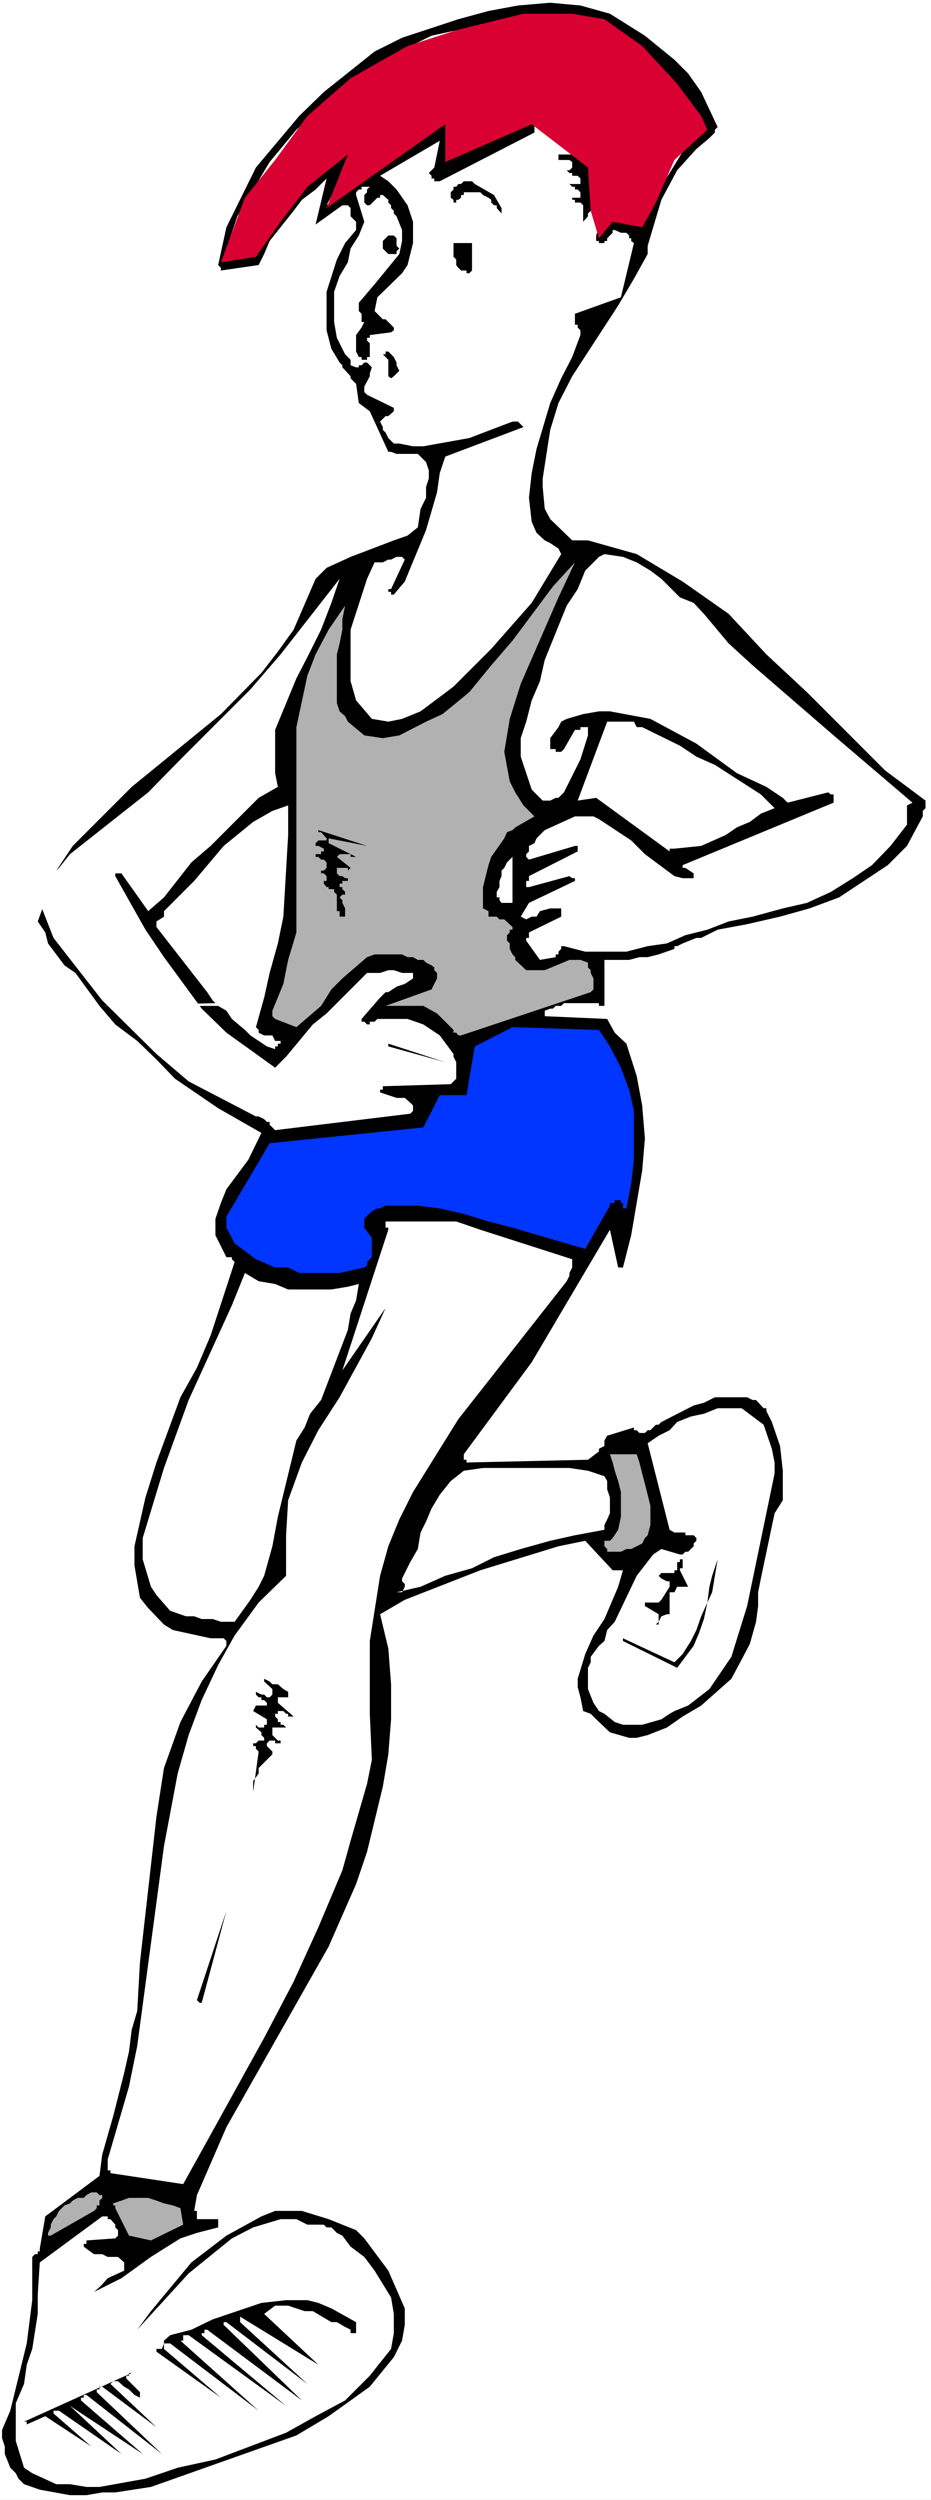 <?xml version="1.0" encoding="UTF-8" standalone="no"?>
<svg
   version="1.0"
   width="58.008mm"
   height="155.668mm"
   id="svg30"
   sodipodi:docname="T &amp; F - Runner 63.wmf"
   xmlns:inkscape="http://www.inkscape.org/namespaces/inkscape"
   xmlns:sodipodi="http://sodipodi.sourceforge.net/DTD/sodipodi-0.dtd"
   xmlns="http://www.w3.org/2000/svg"
   xmlns:svg="http://www.w3.org/2000/svg">
  <rect width="100%" height="100%" fill="#333333" stroke="none"/>
  <sodipodi:namedview
     id="namedview30"
     pagecolor="#ffffff"
     bordercolor="#000000"
     borderopacity="0.25"
     inkscape:showpageshadow="2"
     inkscape:pageopacity="0.0"
     inkscape:pagecheckerboard="0"
     inkscape:deskcolor="#d1d1d1"
     inkscape:document-units="mm" />
  <defs
     id="defs1">
    <pattern
       id="WMFhbasepattern"
       patternUnits="userSpaceOnUse"
       width="6"
       height="6"
       x="0"
       y="0" />
  </defs>
  <path
     style="fill:#ffffff;fill-opacity:1;fill-rule:evenodd;stroke:none"
     d="M 0,588.353 H 219.244 V 0 H 0 Z"
     id="path1" />
  <path
     style="fill:#ffffff;fill-opacity:1;fill-rule:evenodd;stroke:none"
     d="m 8.886,529.857 1.777,-0.646 6.463,-5.656 3.231,-1.939 1.777,-1.939 1.939,-0.646 1.293,0.646 1.777,2.585 0.646,1.293 2.585,2.585 0.646,1.131 2.585,3.232 4.524,-2.424 9.371,-3.878 5.17,-0.646 3.878,-1.293 10.179,-1.939 h 4.362 l 5.17,1.939 3.716,1.293 3.878,2.585 3.231,3.07 2.423,3.878 1.939,3.717 2.585,10.827 -1.293,3.232 -5.655,8.241 -5.17,5.171 -5.655,3.717 -6.463,3.878 -7.594,3.232 -25.366,6.948 -7.594,1.939 -6.463,1.293 -6.947,0.646 -2.585,-0.646 h -2.585 l -3.878,-2.585 -3.716,-3.232 -0.646,-2.424 -0.646,-3.232 5.009,-22.3 2.1,-16.482 z"
     id="path2" />
  <path
     style="fill:#000000;fill-opacity:1;fill-rule:evenodd;stroke:none"
     d="m 158.819,222.673 v -22.946 l 6.301,-0.646 5.816,-2.585 2.585,-1.778 3.07,-1.293 2.585,-1.939 3.231,-1.293 -3.231,-3.232 -10.825,-6.948 -4.362,-1.939 -3.878,-2.585 -8.886,-4.363 h -1.293 l -0.646,-1.293 h -6.301 l -6.947,18.583 4.362,-0.646 17.288,12.604 v -0.646 h 1.131 v 23.592 l -3.716,1.293 -2.585,0.646 h -1.939 l -2.423,0.646 h -5.816 v 11.473 -0.646 h -1.293 v -0.646 h -8.24 l -0.646,0.646 h -1.293 l -0.646,0.646 h -0.646 l -1.293,0.485 v 1.293 l 14.702,0.646 1.777,3.232 2.747,2.585 2.423,7.595 1.293,6.948 0.646,7.756 -0.646,7.595 -2.585,15.19 -1.939,7.595 h -1.131 l -1.939,-8.888 -18.418,31.187 -15.995,21.653 v 1.293 h 0.646 v 0.646 l 28.597,-0.646 2.585,-1.939 v -0.646 l 1.293,-0.646 v -1.293 l 0.646,-1.131 6.301,-1.939 v 0.646 h 0.646 l 0.646,0.646 h 1.293 l 0.646,-0.646 h 0.646 l 1.293,-1.293 h 0.646 l 0.646,-0.646 7.594,-3.878 2.423,-0.646 2.585,-1.293 h 2.585 5.009 l 1.293,0.646 h 0.808 l 1.777,1.939 h 0.646 v 0.646 l 1.293,2.585 1.939,5.656 0.646,5.817 v 3.07 3.878 l -1.939,3.07 -3.231,15.351 -0.646,3.232 v 3.232 l -0.485,3.717 -1.454,5.171 -1.939,3.717 -2.423,4.525 -7.109,6.302 -4.362,2.585 -3.716,2.585 -4.524,1.778 -2.585,0.646 h -1.777 l -4.524,-1.293 -3.231,-3.07 -1.293,-1.293 -1.777,-0.646 -0.646,-3.232 -0.646,-2.424 v -1.939 l 1.777,-5.817 1.939,-4.363 2.585,-3.878 3.231,-7.595 1.131,-3.878 h -2.423 l -6.463,-6.948 -6.301,1.293 -18.418,5.656 -17.772,6.948 -5.816,3.393 1.939,8.08 0.646,8.403 v 8.241 l -0.646,8.241 -1.293,7.595 -3.716,15.351 -2.585,7.595 -6.463,14.705 -24.073,42.498 -5.816,13.412 -1.131,2.585 -0.646,3.717 h 0.646 v 1.939 h 0.646 3.07 0.646 0.646 v 1.939 l -5.009,1.293 -3.878,1.293 -3.878,2.424 -3.07,1.939 -6.947,5.009 -6.463,3.232 1.293,-1.131 0.646,-0.646 1.293,-1.454 3.878,-1.778 v -1.939 l -1.454,-1.293 h -2.423 l -1.293,-0.646 h -1.939 l -1.777,-1.293 -0.646,-0.485 v -0.646 h 0.646 v -0.808 l 6.786,-0.485 0.646,-0.646 v -1.293 l -0.646,-0.646 v -0.646 l -1.131,-1.293 h -0.646 v -0.646 h -1.293 l -14.702,10.827 -0.485,7.595 v 4.525 l -1.293,8.241 -1.293,3.717 -0.646,4.525 -1.939,4.525 v 8.888 l 1.939,6.302 1.939,1.293 5.655,2.585 h 3.231 l 3.878,0.646 h 3.07 l 10.825,-1.939 7.594,-2.585 8.886,-1.939 16.641,-6.302 6.947,-3.878 6.947,-3.717 2.585,-2.585 3.231,-3.232 2.423,-3.07 2.585,-3.232 0.646,-3.717 v -4.525 l -0.646,-3.878 -3.878,-6.302 -2.423,-3.232 -3.231,-2.424 -1.939,-2.585 -1.293,-0.646 -1.293,-1.293 h -1.131 l -0.646,-0.646 H 74.966 74.32 72.381 l -2.585,-1.293 h -3.716 l -6.463,1.939 -5.009,2.585 -10.179,8.241 -12.117,13.25 3.231,-4.363 9.532,-11.473 8.24,-6.302 8.24,-4.525 3.231,-1.293 h 6.301 l 6.301,1.939 3.231,1.293 3.231,1.293 1.939,1.939 5.655,7.595 3.878,8.888 v 3.878 l -0.646,3.717 -1.939,3.878 -5.655,6.948 -9.694,6.948 -7.594,4.525 -34.252,12.119 -8.401,1.293 h -3.07 l -3.716,0.646 h -3.878 l -7.109,-1.293 -3.716,-1.293 -1.293,-1.293 -0.646,-1.293 -1.293,-1.293 -1.293,-3.232 v -1.778 l -0.646,-1.939 v -1.939 l 1.939,-4.525 3.878,-15.836 1.293,-10.18 v -10.18 l 0.646,-0.646 h 0.646 v -0.646 h 0.485 v -0.646 l 1.293,-7.595 12.764,-9.534 0.646,-5.009 2.585,-9.049 2.585,-10.18 1.131,-5.009 0.646,-5.171 1.293,-4.363 0.646,-11.473 3.878,-34.257 1.777,-11.473 3.878,-10.827 5.009,-9.534 5.816,-8.403 v -1.131 l -0.646,-0.646 h -3.07 l -8.886,-1.939 -2.1,-1.293 -3.716,-3.878 -1.939,-2.424 -1.293,-7.595 v -4.525 l 2.585,-11.473 2.585,-8.241 5.655,-15.351 3.878,-6.948 3.231,-7.595 5.655,-17.29 -0.646,-0.646 v -0.485 h -1.293 l -2.585,-5.171 v -3.878 l 1.293,-3.717 1.293,-3.232 5.17,-6.948 3.07,-6.302 -5.655,-3.232 -4.524,-2.585 -10.179,-6.948 -4.362,-4.525 -4.524,-4.363 -5.17,-3.878 -3.716,-4.363 h 27.951 l 1.939,1.131 1.293,1.939 3.07,2.585 1.293,1.293 3.878,2.585 1.939,0.646 v -0.646 h 0.646 v -0.646 h 0.646 v -0.646 h -0.646 -0.646 l -0.646,-1.293 h -1.939 l -1.293,-0.646 v -0.646 l -0.646,-0.646 1.939,-6.948 1.293,-5.817 1.939,-6.948 1.293,-6.302 1.131,-19.229 v -6.948 l -3.716,1.293 -4.524,2.585 -6.947,5.656 -6.947,8.241 -7.109,7.11 v 1.293 l -1.777,1.131 v 1.293 l 11.956,15.351 1.293,1.939 0.646,0.646 -27.305,0.646 -5.655,-7.756 -2.585,-1.778 -3.878,-5.171 -0.646,-2.585 -1.777,-2.585 4.362,-11.958 3.878,-5.817 4.362,-4.363 9.532,-9.534 21.004,-17.129 9.532,-9.695 3.878,-5.009 3.716,-5.171 5.17,-11.958 2.585,-2.585 5.655,-2.585 10.179,-3.878 3.231,-1.131 2.423,-1.939 0.646,-4.363 1.293,-2.585 v -2.585 l 0.646,-1.939 v -1.939 l -0.646,-1.939 -1.293,-1.293 -0.646,-0.646 h -5.009 l -1.293,-0.485 H 91.446 L 87.084,96.793 84.499,94.854 83.852,90.329 82.56,89.037 V 88.552 L 80.621,86.451 V 85.966 L 79.975,85.32 78.036,82.088 76.905,77.725 v -9.049 l 2.423,-7.595 1.939,-3.878 2.585,-3.07 v -1.939 l -1.293,-1.293 v -0.646 -0.646 -0.646 l -0.646,-0.646 h -1.293 l -6.301,4.525 2.585,-10.827 -2.585,2.585 -3.231,2.424 -1.939,2.585 -5.655,7.11 -1.293,3.07 -1.293,2.585 -8.886,1.293 V 63.021 L 51.378,62.374 53.317,53.487 60.264,39.428 70.443,27.309 76.259,21.653 88.215,12.119 l 6.463,-3.232 13.248,-4.363 7.109,-1.939 6.947,-1.293 7.594,-0.646 7.109,0.646 6.947,1.939 8.24,5.171 6.947,5.656 3.231,3.232 3.07,4.363 3.878,8.241 -0.646,0.646 v 0.646 l -1.293,1.293 -3.07,2.585 -4.524,5.009 -3.716,6.948 -3.231,10.827 v 1.939 l -3.231,5.817 -3.716,6.302 -10.825,16.644 -3.231,6.302 -1.939,6.302 -1.777,11.473 v 1.939 l 0.485,5.171 1.293,2.424 5.17,5.009 h 1.293 2.423 l 11.471,3.232 10.825,6.464 10.825,7.595 8.886,9.534 9.532,8.888 18.418,18.421 9.532,7.11 v 1.778 l -0.646,0.646 v 1.293 l -3.716,6.948 -4.524,4.525 -11.471,7.595 -6.947,2.585 -6.947,1.939 -7.755,1.778 -6.947,1.293 -3.878,1.939 h -1.131 l -3.231,1.293 -1.293,0.646 z"
     id="path3" />
  <path
     style="fill:#000000;fill-opacity:1;fill-rule:evenodd;stroke:none"
     d="m 5.655,569.932 h 0.646 v 0.646 l 4.362,-1.939 10.825,7.11 -8.886,-7.756 v -0.646 h 0.646 0.646 l 14.702,10.18 -12.117,-11.311 17.126,11.311 -14.541,-12.604 v -0.646 h 0.646 v -0.646 h 0.646 l 17.772,13.897 -15.349,-14.543 v -0.646 h 0.646 v -0.646 h 0.646 l 12.764,9.534 -10.825,-10.18 0.646,-0.646 h 1.131 l 1.454,1.293 1.131,0.646 1.293,1.293 1.293,0.646 v -1.293 l -3.231,-3.232 v -0.646 h 0.646 v -0.646 h 0.646 z"
     id="path4" />
  <path
     style="fill:#ffffff;fill-opacity:1;fill-rule:evenodd;stroke:none"
     d="m 9.371,212.492 3.231,8.241 11.471,14.705 12.764,12.604 7.594,6.464 15.833,8.241 h 0.646 l 1.293,0.646 0.646,0.646 h 0.646 v 0.646 l 1.293,1.293 31.828,-3.878 0.646,-0.646 v -1.293 l -0.646,-0.646 -1.293,-1.131 h -1.939 l -3.878,-1.293 v -0.646 h 0.646 v -0.808 l 15.995,-0.485 1.293,-1.293 v -3.878 l -0.646,-1.293 v -0.646 l -3.231,-4.363 -1.939,-1.293 -1.939,-1.293 -3.716,-1.293 h -7.109 l -0.646,0.646 h -1.131 v 0.646 H 86.438 l -0.646,-0.646 h -0.646 v -0.646 l 4.362,-5.009 1.293,-1.293 h 0.646 l 1.939,-1.293 1.939,-0.646 1.939,-1.293 v -1.293 H 96.616 94.677 l -1.939,-0.646 H 91.446 l -1.939,0.646 H 87.568 86.438 l -1.293,1.293 -2.585,2.585 -5.655,5.656 -3.231,2.585 -6.301,7.595 -2.585,2.585 -11.471,-8.241 -5.816,-5.656 -8.886,-12.119 -4.362,-6.464 -7.109,-12.604 v -0.646 h 1.454 l 6.301,8.888 3.716,-3.232 6.463,-8.241 4.524,-3.878 3.716,-3.717 3.878,-3.878 3.716,-3.717 4.524,-2.585 -0.646,-3.232 v -10.18 l 5.009,-12.119 2.585,-5.009 3.231,-6.464 2.423,-6.302 1.939,-5.656 -6.947,8.888 -6.947,8.888 -7.109,8.241 -15.833,15.836 -8.24,8.403 -18.418,14.543 -2.585,3.232 -1.293,1.293 -0.646,1.778 -1.293,1.454 -1.293,2.424 z"
     id="path5" />
  <path
     style="fill:#b1b1b1;fill-opacity:1;fill-rule:evenodd;stroke:none"
     d="m 11.956,526.141 10.179,-5.817 0.646,-0.646 v -0.646 h 0.646 v -0.485 -0.646 l 0.646,-0.646 v -0.646 h -0.646 l -0.646,-0.646 h -1.293 l -1.131,0.646 -0.646,0.646 h -1.454 l -1.131,0.646 -0.646,0.646 -1.293,0.485 -0.646,0.646 -0.646,0.646 -0.646,1.293 -0.646,0.646 -0.646,1.293 v 0.646 l -0.646,1.293 v 0.646 z"
     id="path6" />
  <path
     style="fill:#ffffff;fill-opacity:1;fill-rule:evenodd;stroke:none"
     d="m 25.366,508.204 v 2.585 h 0.646 v 0.646 l 17.126,2.585 5.655,-10.18 13.41,-24.239 6.947,-13.25 5.816,-12.766 5.655,-13.412 1.939,-6.948 3.878,-13.412 1.131,-5.656 -0.485,-10.827 v -17.129 l 2.423,-15.351 1.939,-6.948 2.585,-6.302 3.231,-6.464 10.663,-17.129 25.527,-32.48 0.646,-1.293 v -0.646 l 0.646,-1.293 v -1.939 l -21.65,-6.948 -5.655,-1.939 h -6.463 -5.009 -5.816 0.646 v 1.454 h 0.646 v 0.485 l -10.825,33.126 10.179,-14.705 -3.231,7.11 -7.594,13.897 -5.009,7.756 -3.878,7.595 -3.231,8.888 -0.485,8.241 v 9.534 l -6.463,6.302 -5.655,7.756 -3.878,6.948 -3.878,8.241 -3.07,8.241 -2.585,9.049 -3.231,17.129 -6.301,47.023 -1.939,9.534 z"
     id="path7" />
  <path
     style="fill:#b1b1b1;fill-opacity:1;fill-rule:evenodd;stroke:none"
     d="m 27.143,519.677 3.231,6.464 5.17,1.131 7.594,-3.717 -0.646,-3.878 -1.777,-0.646 -2.1,-0.485 -1.777,-0.646 -1.939,-0.646 h -1.939 -2.585 l -1.777,0.646 -1.939,0.646 v 0.485 h 0.485 z"
     id="path8" />
  <path
     style="fill:#ffffff;fill-opacity:1;fill-rule:evenodd;stroke:none"
     d="m 33.606,361.964 v 5.009 l 1.939,6.464 1.293,1.939 3.231,3.717 3.716,1.293 h 1.939 l 1.777,0.646 h 2.585 l 1.939,0.646 h 3.231 l 3.716,-5.171 1.939,-3.07 1.293,-2.585 1.939,-6.948 1.293,-6.948 4.362,-17.937 1.939,-3.07 1.293,-3.232 2.585,-3.232 6.301,-16.482 0.646,-3.878 1.293,-3.07 0.646,-3.878 -2.585,0.646 -3.878,0.646 H 67.858 l -3.07,-1.293 -3.878,-0.646 -3.231,-1.939 -3.07,7.595 -10.179,22.3 -5.816,15.998 z"
     id="path9" />
  <path
     style="fill:#000000;fill-opacity:1;fill-rule:evenodd;stroke:none"
     d="m 36.837,553.45 15.187,10.827 -13.41,-11.473 v -1.293 h 1.454 v -0.646 0.646 l 20.842,15.836 -18.418,-16.482 h 0.646 v -1.293 h 0.646 0.646 l 22.942,16.644 -19.873,-16.644 v -0.485 h 0.646 v -0.808 h 0.646 l 22.296,16.644 -18.418,-17.775 h -0.646 0.646 v -0.646 h 0.646 v -0.646 0.646 l 19.065,14.543 -15.833,-14.543 v -1.293 l 18.418,11.311 -12.764,-11.958 2.585,-1.939 h 3.07 l 3.878,1.293 h 1.939 l 4.362,2.585 h 1.293 l 1.939,1.131 1.293,0.646 v 0.808 h 1.293 v -0.808 -0.646 -0.485 -0.646 l -5.816,-3.232 -3.07,-1.293 -2.585,-0.646 h -5.009 l -5.816,0.646 -11.471,3.878 -5.009,2.424 -5.009,1.293 -1.454,1.293 v 0.646 l -0.485,1.293 h -1.293 z"
     id="path10" />
  <path
     style="fill:#000000;fill-opacity:1;fill-rule:evenodd;stroke:none"
     d="m 47.016,471.361 h 0.485 l 5.816,-21.653 -6.947,21.007 z"
     id="path11" />
  <path
     style="fill:#ffffff;fill-opacity:1;fill-rule:evenodd;stroke:none"
     d="m 53.317,61.081 6.301,-1.293 1.939,-3.07 7.594,-9.695 2.585,-2.424 2.585,-3.232 3.716,-2.585 3.231,-2.424 h 1.293 v 1.293 l -5.655,10.665 10.179,-8.888 3.716,-1.778 3.231,-2.585 3.231,-1.939 3.716,-2.585 4.524,-1.778 0.646,1.778 v 3.878 l -0.646,0.646 v 2.585 l 19.711,-8.888 v 0.485 h 0.646 v 1.939 l -22.296,11.473 h -1.293 v -0.646 h -0.646 v -0.646 l -0.646,-0.646 1.293,-1.293 1.293,-6.302 -14.056,8.241 1.939,1.293 1.939,1.939 2.585,3.717 0.646,1.939 0.646,1.939 v 5.009 l -0.646,2.585 -0.646,2.585 -1.293,1.939 -5.816,5.656 -0.646,3.232 1.939,1.939 h 0.646 l 1.939,1.939 v 0.646 l -0.646,0.485 -5.009,0.646 V 79.503 H 86.438 v 0.646 l 0.646,0.646 v 3.232 H 86.438 v 0.646 h -1.293 v -0.646 h -0.646 l -0.646,-1.293 v -3.878 l 1.293,-1.778 0.646,-1.293 h -0.646 v -1.939 l -0.646,-0.646 v -1.939 l 3.716,-4.363 5.816,-7.11 0.646,-3.07 V 54.133 L 93.385,50.901 92.739,50.255 V 49.608 L 92.092,48.962 V 48.316 L 91.446,47.669 v -0.646 l -1.293,-1.131 h -0.646 v 0.646 h -0.646 l -1.777,1.778 H 86.438 L 85.791,47.669 v -1.778 l 0.646,-0.646 v -0.646 l 0.646,-0.646 h -1.939 v 0.646 h -0.646 l -0.646,0.646 v 0.646 l 1.939,6.302 -1.293,3.232 -1.939,3.07 -0.646,3.232 -1.939,3.232 -1.293,3.717 v 7.11 l 0.646,3.717 1.293,2.585 0.646,1.293 1.293,1.293 v 1.293 l 1.293,0.485 h 0.646 v -0.485 h 0.646 l 0.646,-0.646 h 0.646 l 1.131,1.131 -0.485,1.454 v 0.646 L 85.791,90.976 v 1.293 l 0.646,0.646 6.301,3.07 v 0.808 l -1.293,1.131 h -0.646 l -1.293,1.293 0.646,1.293 v 0.646 l 0.646,0.646 0.646,1.293 1.293,1.293 h 1.293 l 3.231,0.646 h 2.423 l 10.825,-1.939 10.179,-3.878 h 1.293 l 1.293,1.293 -18.418,6.948 -1.293,3.878 -0.646,4.525 -2.585,8.888 -5.009,12.119 -2.585,3.07 h -0.646 v -0.646 H 91.446 v -0.646 h 0.646 l 3.231,-6.948 -0.646,-0.646 h -1.293 l -1.293,0.646 H 91.446 l -1.293,0.646 H 88.215 l -1.777,3.878 -3.878,11.958 v 3.878 4.525 3.717 l 1.293,4.525 3.716,4.363 3.878,0.646 3.231,-0.646 4.362,-1.778 7.755,-5.817 8.886,-8.888 9.532,-10.827 6.947,-11.473 -0.646,-1.293 -1.939,-1.293 -1.293,-0.646 -1.939,-1.778 -1.131,-2.585 -0.646,-5.656 0.646,-5.817 1.131,-5.656 3.231,-10.827 2.585,-5.817 2.585,-5.009 1.939,-5.171 v -1.131 l -0.646,-0.646 v -0.646 h -0.646 v -2.585 l 10.825,-3.878 3.07,-12.766 -0.646,-0.485 v -0.646 h -0.485 v -0.646 l -0.646,-0.646 h -1.293 l -1.454,-0.646 h -0.485 v 0.646 l -1.293,1.293 v 0.646 h -0.646 v 0.485 h -1.293 v -0.485 h -0.646 v -1.293 l 0.646,-1.939 1.293,-1.293 h 1.293 5.009 0.646 0.646 l 0.646,0.646 1.939,-2.585 1.293,-3.232 3.878,-6.302 3.07,-5.009 5.009,-5.171 -5.009,-8.888 -3.07,-3.878 -7.109,-6.948 -8.24,-5.656 -5.009,-1.293 -9.048,-0.646 -9.532,1.293 -8.24,1.939 -8.886,1.939 -7.594,3.717 -7.594,4.525 -7.109,5.009 -9.532,8.888 -6.301,7.595 -7.594,12.766 -3.231,9.534 h 0.646 z"
     id="path12" />
  <path
     style="fill:#0036ff;fill-opacity:1;fill-rule:evenodd;stroke:none"
     d="m 53.317,286.339 v 2.585 l 1.293,2.424 0.646,1.293 5.009,3.717 4.524,1.939 h 3.07 l 2.585,1.293 h 9.532 l 5.816,-1.293 0.646,-0.485 v -0.808 l 1.131,-1.131 v -4.525 l -1.777,-2.424 v -2.101 l 1.777,-1.778 1.293,-0.646 h 0.646 l 1.293,-0.646 h 7.594 l 5.17,0.646 5.655,1.293 5.816,1.778 5.655,1.454 17.126,5.009 5.816,-10.18 v -0.646 h 1.131 v -0.646 h 1.454 v 0.646 h 0.485 v 1.293 h 0.808 l 1.131,-5.817 0.646,-5.656 v -11.473 l -1.131,-5.009 -1.939,-5.171 -2.585,-5.009 -2.585,-3.878 -20.357,-0.646 -8.886,4.525 -1.939,11.473 h -6.301 l -3.878,7.595 -36.191,3.717 z"
     id="path13" />
  <path
     style="fill:#000000;fill-opacity:1;fill-rule:evenodd;stroke:none"
     d="m 60.264,398.807 0.646,0.646 h 0.646 v 0.646 h 0.646 l 0.646,0.646 v 0.646 H 60.264 l -0.646,1.293 3.231,1.939 v 1.293 h -0.646 v 0.646 h -1.293 l -0.646,-0.646 v 0.646 l 1.293,1.131 v 0.646 l 0.646,0.646 v 0.646 h -1.293 l -0.646,0.646 h -0.646 v 0.646 h 0.646 v 0.646 l 0.646,0.646 -1.293,9.534 v -2.585 l 1.293,-1.778 v -1.293 l 3.231,-3.232 v -0.646 l -1.293,-1.293 v -0.646 l 0.646,-0.646 h 1.293 v 0.646 h 1.939 -0.646 v -0.646 h -0.646 l -1.293,-1.293 v -1.778 h 3.231 l -0.646,-0.646 h -0.646 v -0.646 h -0.646 v -0.646 l -0.646,-0.646 v -0.646 h 0.646 v -0.646 h 1.293 l 0.646,0.646 h 0.485 v 0.646 h 1.293 l -3.716,-3.232 v -1.293 h 2.423 v -0.646 -0.646 l -1.131,-0.646 -1.293,-1.131 h -1.293 l -0.646,-0.646 -1.293,-0.646 v 0.646 l 1.939,1.778 v 1.293 l -0.646,0.646 h -0.646 l -0.646,-0.646 h -0.646 l -1.293,-0.646 h -0.646 0.646 z"
     id="path14" />
  <path
     style="fill:#b1b1b1;fill-opacity:1;fill-rule:evenodd;stroke:none"
     d="m 64.142,237.862 v 1.293 l 0.646,0.646 5.009,1.939 5.816,-5.009 2.423,-3.878 2.585,-2.585 5.816,-5.009 1.777,-0.646 h 6.463 l 1.293,0.646 h 1.293 l 1.131,0.646 h 1.293 l 0.646,0.646 1.293,0.646 0.646,0.485 v 0.646 l 0.646,0.646 v 1.293 l -1.293,2.585 -10.825,3.878 h 8.886 l 3.231,1.778 3.878,3.878 v 0.646 h 0.646 l 0.485,0.646 h 0.646 l 30.536,-10.18 0.646,-0.646 v -2.585 l -0.646,-1.293 v -0.646 l -0.646,-0.646 v -1.131 l -1.777,-0.646 h -2.585 l -5.816,2.424 h -4.362 l -2.585,-2.424 v -0.646 l -0.646,-0.646 -0.646,-1.293 v -1.293 l -0.646,-0.646 v -1.293 l 0.646,-0.646 v -0.646 h 0.646 v -0.646 l -1.939,-1.778 h -1.131 l -0.646,-0.646 h -0.646 -1.293 v -1.293 l -1.293,-0.646 v -1.939 -3.07 l 1.293,-5.171 0.646,-1.939 3.07,-4.363 0.646,-1.454 1.293,-0.485 0.646,-0.646 4.524,-2.585 -2.585,-2.585 -1.939,-3.07 -1.293,-2.585 -1.293,-6.948 1.293,-7.756 2.585,-8.241 8.886,-20.36 3.878,-8.241 -5.17,5.656 -9.532,12.766 -5.009,5.817 -5.17,6.302 -6.301,5.171 -3.878,1.778 -6.301,3.232 -3.878,0.646 -4.362,-0.646 -3.878,-3.232 -0.646,-1.293 -1.293,-1.131 -0.646,-1.939 v -11.473 l 0.646,-2.585 0.646,-3.232 v -2.424 l 0.646,-3.232 -3.878,5.656 -3.07,5.817 -1.939,5.009 -2.585,12.119 v 42.66 5.656 l -1.939,6.464 -1.131,5.656 z"
     id="path15" />
  <path
     style="fill:#000000;fill-opacity:1;fill-rule:evenodd;stroke:none"
     d="m 74.966,195.848 h 0.646 l 1.293,1.454 v 0.485 H 74.966 l -0.646,0.646 v 0.646 h 0.646 l 1.293,0.646 v 0.646 h -0.646 v 0.646 h -1.293 v 0.646 h 0.646 l 0.646,0.646 h 0.646 l 0.646,0.646 v 1.293 l -0.646,0.646 h -0.646 v 0.646 h 0.646 l 0.646,0.646 v 1.131 h -0.646 v 0.646 l 0.646,0.808 h 0.485 v 0.485 h 1.293 v 0.646 l 0.646,0.646 v 3.878 h 0.646 v 1.293 h 1.293 v -1.939 l -0.646,-1.293 v -0.646 l -0.646,-0.646 0.646,-0.646 h 0.646 v -0.646 l -0.646,-0.646 v -0.485 H 79.975 v -0.808 h 0.646 v -0.646 h 1.293 v -0.646 h -0.646 l -0.646,-0.485 H 79.975 l -0.646,-0.646 v -1.293 h 2.585 v 0.646 l 0.646,-0.646 -3.231,-2.585 0.646,-0.646 h 2.585 v 0.646 h 1.293 l -6.463,-3.232 v -1.131 l 9.048,1.778 -11.471,-3.717 z"
     id="path16" />
  <path
     style="fill:#000000;fill-opacity:1;fill-rule:evenodd;stroke:none"
     d="m 90.154,57.85 v 0.646 l 0.646,0.646 0.646,0.646 h 0.646 0.646 0.646 V 59.142 L 94.031,58.496 93.385,57.85 V 56.718 56.072 L 92.739,55.426 H 92.092 91.446 l -0.646,0.646 -0.646,0.646 v 0.485 z"
     id="path17" />
  <path
     style="fill:#000000;fill-opacity:1;fill-rule:evenodd;stroke:none"
     d="m 90.154,83.381 0.646,0.646 0.646,0.646 v 0.646 1.131 0.808 0.646 0.646 l 0.646,0.485 0.646,-0.485 0.646,-0.646 0.646,-0.646 -0.646,-1.293 V 85.32 L 92.739,84.027 92.092,83.381 91.446,82.735 h -0.646 v 0.646 z"
     id="path18" />
  <path
     style="fill:#ffffff;fill-opacity:1;fill-rule:evenodd;stroke:none"
     d="m 94.677,371.498 v 0.646 l 0.646,0.646 v 0.646 l -0.646,1.293 h -1.293 l 5.655,-1.293 5.816,-2.585 6.301,-1.778 5.17,-2.585 6.301,-1.939 6.947,-1.939 5.816,-1.293 6.947,-1.293 v -1.131 l 0.646,-1.293 0.646,-1.454 v -1.778 -1.939 l -0.646,-1.939 v -1.939 l -0.646,-1.131 -3.878,-1.293 -4.362,-0.646 h -3.878 -3.878 -4.362 -4.362 -3.878 l -4.524,0.646 -3.07,2.424 -2.585,3.232 -1.939,3.232 -1.293,3.07 -1.293,2.585 -0.646,3.878 -1.777,3.07 z"
     id="path19" />
  <path
     style="fill:#000000;fill-opacity:1;fill-rule:evenodd;stroke:none"
     d="m 91.446,246.265 13.41,3.717 -13.41,-4.363 z"
     id="path20" />
  <path
     style="fill:#000000;fill-opacity:1;fill-rule:evenodd;stroke:none"
     d="m 106.149,45.892 v 0.646 l 0.646,0.485 v 0.646 h 0.646 v -0.646 h 0.485 l 0.646,-0.485 v -0.646 h 0.646 v -0.646 h 3.878 l 0.646,0.646 1.293,0.646 0.646,0.485 v 0.646 l 0.646,0.646 h 0.646 v 0.646 l 1.131,1.293 v -1.293 l -1.131,-1.939 -0.646,-1.131 -4.524,-2.585 -0.646,-0.646 h -1.939 l -0.646,0.646 h -0.646 l -0.485,0.646 h -0.646 v 0.646 l -0.646,0.646 z"
     id="path21" />
  <path
     style="fill:#000000;fill-opacity:1;fill-rule:evenodd;stroke:none"
     d="m 106.795,59.142 v 0.646 0.646 l 0.646,0.646 v 0.646 0.646 l 0.485,0.646 0.646,0.646 h 0.646 0.646 v 0.646 h 0.646 l 0.646,-0.646 v -6.464 h -0.646 -0.646 -0.646 -0.646 -0.646 -0.485 -0.646 v 0.646 0.646 z"
     id="path22" />
  <path
     style="fill:#ffffff;fill-opacity:1;fill-rule:evenodd;stroke:none"
     d="m 116.973,209.907 v 0.646 0.646 h 0.646 v 0.646 l 0.485,0.646 h 0.646 0.646 0.646 0.646 v -10.827 l -0.646,0.646 -0.646,0.646 -0.646,1.293 -0.646,0.646 v 1.293 l -0.485,1.131 v 1.454 z"
     id="path23" />
  <path
     style="fill:#ffffff;fill-opacity:1;fill-rule:evenodd;stroke:none"
     d="m 122.628,173.71 v 4.363 l 2.585,7.756 1.131,1.131 1.454,1.454 h 1.777 l 1.293,-0.646 h 0.646 l 1.293,-1.293 3.878,-7.756 1.777,-5.656 V 171.125 h -1.777 v 0.646 h -1.293 l -2.585,4.525 -0.646,0.646 h -1.293 v -0.646 h -1.293 v -2.585 l 1.939,-2.585 0.646,-1.293 1.293,-0.646 3.878,-1.131 3.716,-0.646 h 2.585 l 9.532,1.778 10.825,5.817 9.532,6.948 6.947,3.232 1.939,1.293 1.939,1.293 1.131,1.131 9.532,-2.424 0.646,0.485 h 0.646 v 1.939 l -35.544,14.705 v 0.646 h 0.646 l 1.939,1.293 v 1.131 h -2.585 l -1.939,-0.485 -6.947,-5.171 -3.231,-3.232 -7.594,-5.009 -1.293,-0.646 h -4.362 l -7.109,3.232 -0.485,0.485 -1.454,1.454 -0.485,1.131 -1.293,0.646 v 1.293 l -0.646,0.646 v 0.646 l 0.646,0.646 10.825,-3.232 h 0.646 v 1.293 l -11.471,5.817 v 1.131 h -0.646 v 1.454 h 0.646 l 9.532,-2.585 0.646,0.485 h 0.646 v 0.646 l -10.825,5.171 -1.939,3.232 1.293,0.646 1.293,-0.646 h 1.131 l 0.808,-1.293 2.423,-0.646 h 1.939 0.646 v 1.939 l -7.594,3.717 v 1.293 h -0.646 v 0.646 l 3.231,4.525 3.716,-0.646 v -0.646 h 0.646 v -0.646 l 0.646,-0.646 v -0.646 h 0.646 l 5.009,1.293 h 9.694 l 5.009,-1.293 4.524,-0.646 4.362,-1.939 5.17,-1.293 5.009,-1.939 5.655,-1.131 7.109,-1.939 5.655,-1.293 5.655,-2.585 5.17,-3.232 4.524,-3.07 4.362,-4.525 3.878,-5.009 v -0.646 -0.646 -3.232 l 1.293,-0.646 -18.58,-15.836 -19.065,-16.482 -5.655,-5.171 -5.816,-6.948 -2.423,-2.585 -3.231,-1.293 -4.362,-4.363 -2.585,-1.939 -3.231,-1.939 -3.231,-1.293 -4.362,-0.646 -1.293,0.646 -3.231,3.232 -1.777,4.363 -2.585,3.878 -5.17,12.766 -1.131,5.009 -1.939,4.525 -1.293,5.009 z"
     id="path24" />
  <path
     style="fill:#000000;fill-opacity:1;fill-rule:evenodd;stroke:none"
     d="m 131.514,37.651 h 1.939 0.646 l 0.646,0.485 v 1.293 l -0.646,0.646 h -0.646 l 0.646,0.646 h 0.646 v 0.646 h 1.293 l 0.646,0.646 v 1.293 h -2.585 l 0.646,0.646 h 0.646 v 0.646 h 0.646 l 0.646,0.646 v 1.293 h -1.939 v 0.485 h 0.646 v 0.646 h 1.293 l 0.646,0.646 v 3.878 l 1.131,-1.293 v -0.646 l 0.646,-0.646 h 0.646 l 0.646,-0.646 h 0.646 l -1.293,-1.293 h -0.646 v -1.778 h 1.939 v 0.646 h 1.293 v -0.646 h -1.939 l -0.646,-0.646 h -0.646 V 43.306 h 1.939 v 0.646 -0.646 -0.646 h -1.293 l -0.646,-0.646 v -1.939 l 4.524,1.293 -6.301,-3.232 v -0.485 h -0.646 -0.646 v -1.293 h -5.17 0.646 z"
     id="path25" />
  <path
     style="fill:#ffffff;fill-opacity:1;fill-rule:evenodd;stroke:none"
     d="m 138.462,392.505 v 5.009 l 1.293,3.232 1.293,1.939 1.293,0.646 2.423,1.939 1.939,0.646 h 4.524 l 4.524,-1.293 1.939,-1.293 1.131,-0.646 3.231,-1.293 5.009,-3.878 5.17,-7.595 3.716,-11.958 6.463,-31.187 v -2.585 l -0.646,-3.232 -1.939,-5.656 -5.17,-3.878 h -5.655 l -3.231,1.293 -3.07,0.646 -3.231,1.293 -1.777,1.939 -2.585,1.293 -2.585,1.778 5.17,20.36 1.131,0.646 h 2.585 v 0.646 h 1.939 l 0.646,0.646 v 0.646 l -0.646,0.646 v 0.646 l -1.293,1.293 h -0.646 l -0.646,0.646 h -0.646 l -4.362,-1.293 -1.939,1.293 -3.878,5.009 -5.17,10.827 -1.777,1.939 -0.646,2.585 -1.293,1.131 -1.939,2.585 v 1.293 z"
     id="path26" />
  <path
     style="fill:#b1b1b1;fill-opacity:1;fill-rule:evenodd;stroke:none"
     d="m 142.339,363.903 0.646,0.646 v 0.646 h 0.646 1.131 1.454 l 1.293,-0.646 h 1.131 l 1.293,-0.646 1.293,-0.646 0.646,-1.293 0.646,-0.646 0.646,-2.424 v -1.939 -2.585 l -0.646,-2.585 -0.646,-2.585 -0.646,-2.424 -0.646,-2.585 -0.646,-1.939 h -6.301 l 0.646,1.939 0.485,1.939 0.808,2.424 0.646,2.585 v 3.232 2.585 l -0.646,3.07 -1.293,1.939 -0.646,0.646 h -0.646 -0.646 v 0.646 z"
     id="path27" />
  <path
     style="fill:#000000;fill-opacity:1;fill-rule:evenodd;stroke:none"
     d="m 146.701,386.203 12.764,6.302 1.939,-2.585 1.939,-2.585 1.293,-3.07 1.131,-3.232 0.808,-3.878 1.131,-2.424 0.646,-3.878 0.646,-3.878 -1.293,3.878 -0.646,2.585 -0.485,3.717 -1.454,3.232 -1.131,3.232 -1.293,2.585 -1.939,3.07 -1.939,1.939 -12.117,-5.656 z"
     id="path28" />
  <path
     style="fill:#000000;fill-opacity:1;fill-rule:evenodd;stroke:none"
     d="m 151.872,377.962 3.231,1.939 v 1.778 l -0.646,0.646 v 0.646 -0.646 h 0.646 v -0.646 l 0.646,-1.293 1.293,-0.485 h 0.646 v -3.878 -0.646 -0.646 h 1.131 l 0.646,-1.293 h 2.585 l -1.939,-3.878 v -0.485 h 0.646 v -2.101 h -0.646 v 0.646 h -0.646 v 1.939 h -0.646 v 0.646 h -3.07 l -0.646,0.646 0.646,0.646 1.293,0.646 h 0.646 v 1.293 l -1.939,3.07 -0.646,0.646 h -3.231 z"
     id="path29" />
  <path
     style="fill:#d90032;fill-opacity:1;fill-rule:evenodd;stroke:none"
     d="m 52.024,61.728 5.655,-15.19 7.109,-8.888 7.594,-10.342 10.179,-8.888 13.41,-7.595 11.471,-3.717 15.833,-3.878 h 11.471 l 7.594,1.293 8.886,6.302 8.24,8.888 5.655,7.595 1.454,3.232 -7.755,7.11 -4.362,10.019 -3.231,5.817 -6.947,-1.293 -3.231,3.878 -1.939,-6.464 -0.646,-10.18 -13.248,-10.18 -20.357,8.888 v -8.888 l -27.951,19.714 5.009,-12.604 -9.532,7.595 -6.301,8.241 -5.816,8.241 z"
     id="path30" />
</svg>
